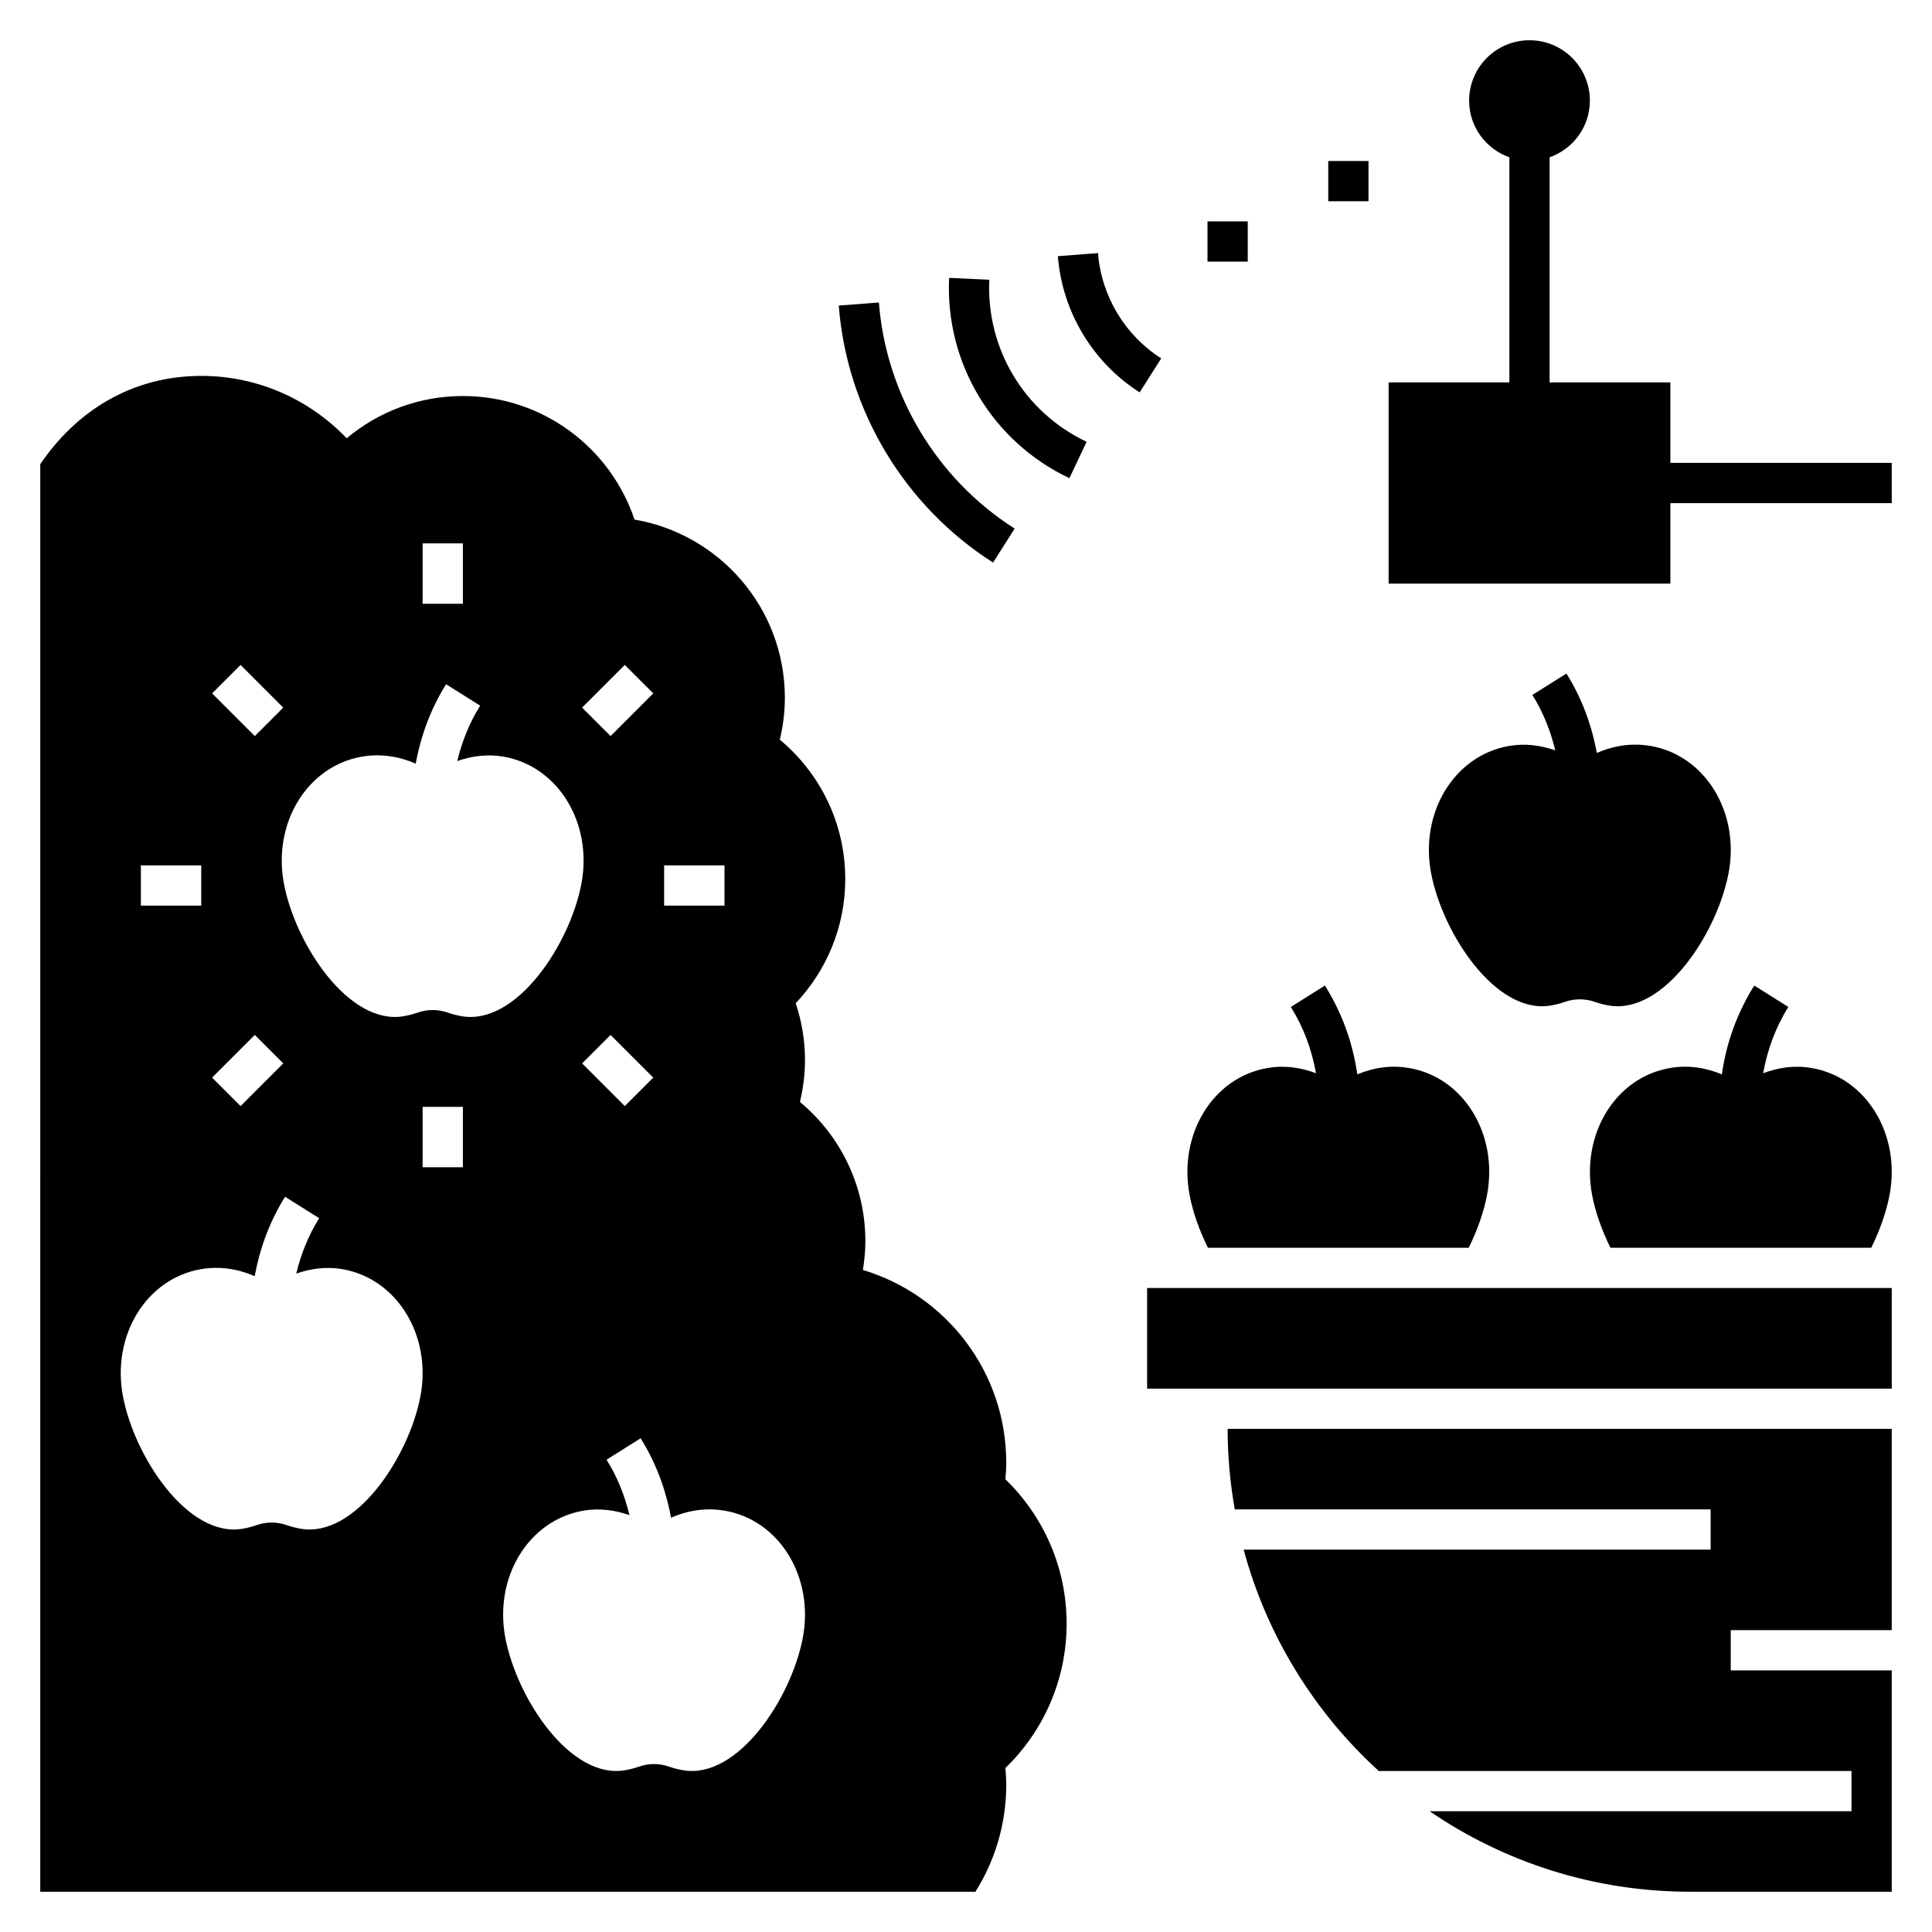 <?xml version="1.0" ?>
<svg fill="#000000" width="800px" height="800px" viewBox="0 0 96 96" id="Layer_1_1_" version="1.1" xml:space="preserve" xmlns="http://www.w3.org/2000/svg" xmlns:xlink="http://www.w3.org/1999/xlink"><path d="M74.983,37.066c-2.712,0.469-4.446,3.297-3.873,6.317c0.573,3.02,3.236,7.049,5.948,6.58  c0.244-0.042,0.48-0.104,0.707-0.183c0.473-0.165,0.999-0.165,1.472,0c0.227,0.079,0.463,0.141,0.707,0.183  c2.712,0.469,5.375-3.56,5.948-6.58c0.573-3.02-1.161-5.848-3.873-6.317c-0.925-0.16-1.841-0.019-2.673,0.35  c-0.258-1.4-0.753-2.743-1.511-3.948l-1.693,1.064c0.533,0.848,0.904,1.781,1.138,2.753C76.548,37.03,75.771,36.929,74.983,37.066z"/><path d="M59.11,59.38c0.16,0.84,0.48,1.75,0.91,2.62h12.96c0.43-0.87,0.75-1.78,0.91-2.62c0.57-3.02-1.16-5.85-3.87-6.31  c-0.889-0.157-1.77-0.024-2.577,0.315c-0.222-1.571-0.767-3.074-1.61-4.413l-1.693,1.064c0.631,1.003,1.042,2.123,1.252,3.292  c-0.762-0.289-1.582-0.404-2.411-0.258C60.27,53.53,58.54,56.36,59.11,59.38z"/><path d="M87.168,48.972c-0.843,1.34-1.388,2.842-1.61,4.413c-0.807-0.339-1.688-0.472-2.577-0.315c-2.71,0.46-4.44,3.29-3.87,6.31  c0.16,0.84,0.48,1.75,0.91,2.62h12.96c0.43-0.87,0.75-1.78,0.91-2.62c0.57-3.02-1.16-5.85-3.87-6.31  c-0.83-0.146-1.649-0.031-2.411,0.258c0.21-1.169,0.62-2.288,1.252-3.292L87.168,48.972z"/><polygon points="79.02,64 72.98,64 60.02,64 57,64 57,69 61,69 94,69 94,64 91.98,64 "/><path d="M61.354,75H85v2H61.796c1.157,4.293,3.522,8.09,6.713,11H92v2H71.039c3.691,2.523,8.153,4,12.961,4h10V83h-8v-2h8V71H61  C61,72.365,61.126,73.7,61.354,75z"/><path d="M49.159,13.902l-1.998-0.095c-0.2,4.233,2.146,8.14,5.977,9.954l0.855-1.809C50.895,20.486,48.997,17.326,49.159,13.902z"/><path d="M54.559,12.575l-1.994,0.154c0.214,2.756,1.733,5.285,4.064,6.768l1.072-1.688C55.898,16.663,54.724,14.707,54.559,12.575z"/><path d="M41.678,15.184c0.401,5.198,3.267,9.971,7.667,12.769l1.072-1.688c-3.87-2.462-6.393-6.662-6.745-11.236L41.678,15.184z"/><rect height="2" width="2" x="66" y="8"/><rect height="2" width="2" x="60" y="11"/><path d="M83,19h-6V7.816C78.163,7.403,79,6.304,79,5c0-1.657-1.343-3-3-3s-3,1.343-3,3c0,1.304,0.837,2.403,2,2.816V19h-6v10h14v-4  h11v-2H83V19z"/><path d="M50,88.678c0-0.279-0.019-0.553-0.042-0.826C51.832,86.034,53,83.494,53,80.678c0-2.816-1.168-5.356-3.042-7.174  C49.981,73.231,50,72.957,50,72.678c0-4.522-3.004-8.339-7.123-9.575C42.951,62.637,43,62.164,43,61.678  c0-2.784-1.265-5.272-3.251-6.923C39.907,54.087,40,53.394,40,52.678c0-0.989-0.166-1.939-0.461-2.829  C41.061,48.237,42,46.069,42,43.678c0-2.784-1.265-5.272-3.251-6.923C38.907,36.087,39,35.394,39,34.678  c0-4.449-3.231-8.134-7.472-8.861c-1.196-3.566-4.559-6.139-8.528-6.139c-2.198,0-4.211,0.79-5.774,2.1  c-1.821-1.906-4.382-3.1-7.226-3.1c-3.441,0-6.201,1.739-8,4.386V94l46.467,0C49.438,92.459,50,90.634,50,88.678z M33,43h3v2h-3V43z   M31.046,33.04l1.414,1.414l-2.121,2.121l-1.414-1.414L31.046,33.04z M32.46,53.546l-1.414,1.414l-2.121-2.121l1.414-1.414  L32.46,53.546z M21,27h2v3h-2V27z M11.954,33.04l2.121,2.121l-1.414,1.414l-2.121-2.121L11.954,33.04z M12.661,51.425l1.414,1.414  l-2.121,2.121l-1.414-1.414L12.661,51.425z M7,43h3v2H7V43z M20.891,69.382c-0.573,3.02-3.236,7.049-5.948,6.58  c-0.244-0.042-0.48-0.104-0.707-0.183c-0.473-0.165-0.999-0.165-1.472,0c-0.227,0.079-0.463,0.141-0.707,0.183  c-2.712,0.469-5.375-3.56-5.948-6.58c-0.573-3.02,1.161-5.848,3.873-6.317c0.925-0.16,1.841-0.019,2.673,0.35  c0.258-1.4,0.753-2.743,1.511-3.948l1.693,1.064c-0.533,0.848-0.904,1.781-1.138,2.753c0.729-0.255,1.506-0.356,2.295-0.22  C19.729,63.534,21.463,66.362,20.891,69.382z M23,58h-2v-3h2V58z M22.943,50.495c-0.244-0.042-0.48-0.104-0.707-0.183  c-0.473-0.165-0.999-0.165-1.472,0c-0.227,0.079-0.463,0.141-0.707,0.183c-2.712,0.469-5.375-3.56-5.948-6.58  c-0.573-3.02,1.161-5.848,3.873-6.317c0.925-0.16,1.841-0.019,2.673,0.35c0.258-1.4,0.753-2.743,1.511-3.948l1.693,1.064  c-0.533,0.848-0.904,1.781-1.138,2.753c0.729-0.255,1.506-0.356,2.295-0.22c2.712,0.469,4.446,3.297,3.873,6.317  C28.318,46.934,25.655,50.963,22.943,50.495z M39.891,81.382c-0.573,3.02-3.236,7.049-5.948,6.58  c-0.244-0.042-0.48-0.104-0.707-0.183c-0.473-0.165-0.999-0.165-1.472,0c-0.227,0.079-0.463,0.141-0.707,0.183  c-2.712,0.469-5.375-3.56-5.948-6.58c-0.573-3.02,1.161-5.848,3.873-6.317c0.789-0.136,1.566-0.035,2.295,0.22  c-0.234-0.973-0.604-1.905-1.138-2.753l1.693-1.064c0.758,1.205,1.253,2.548,1.511,3.948c0.832-0.369,1.748-0.51,2.673-0.35  C38.729,75.534,40.463,78.362,39.891,81.382z"/></svg>